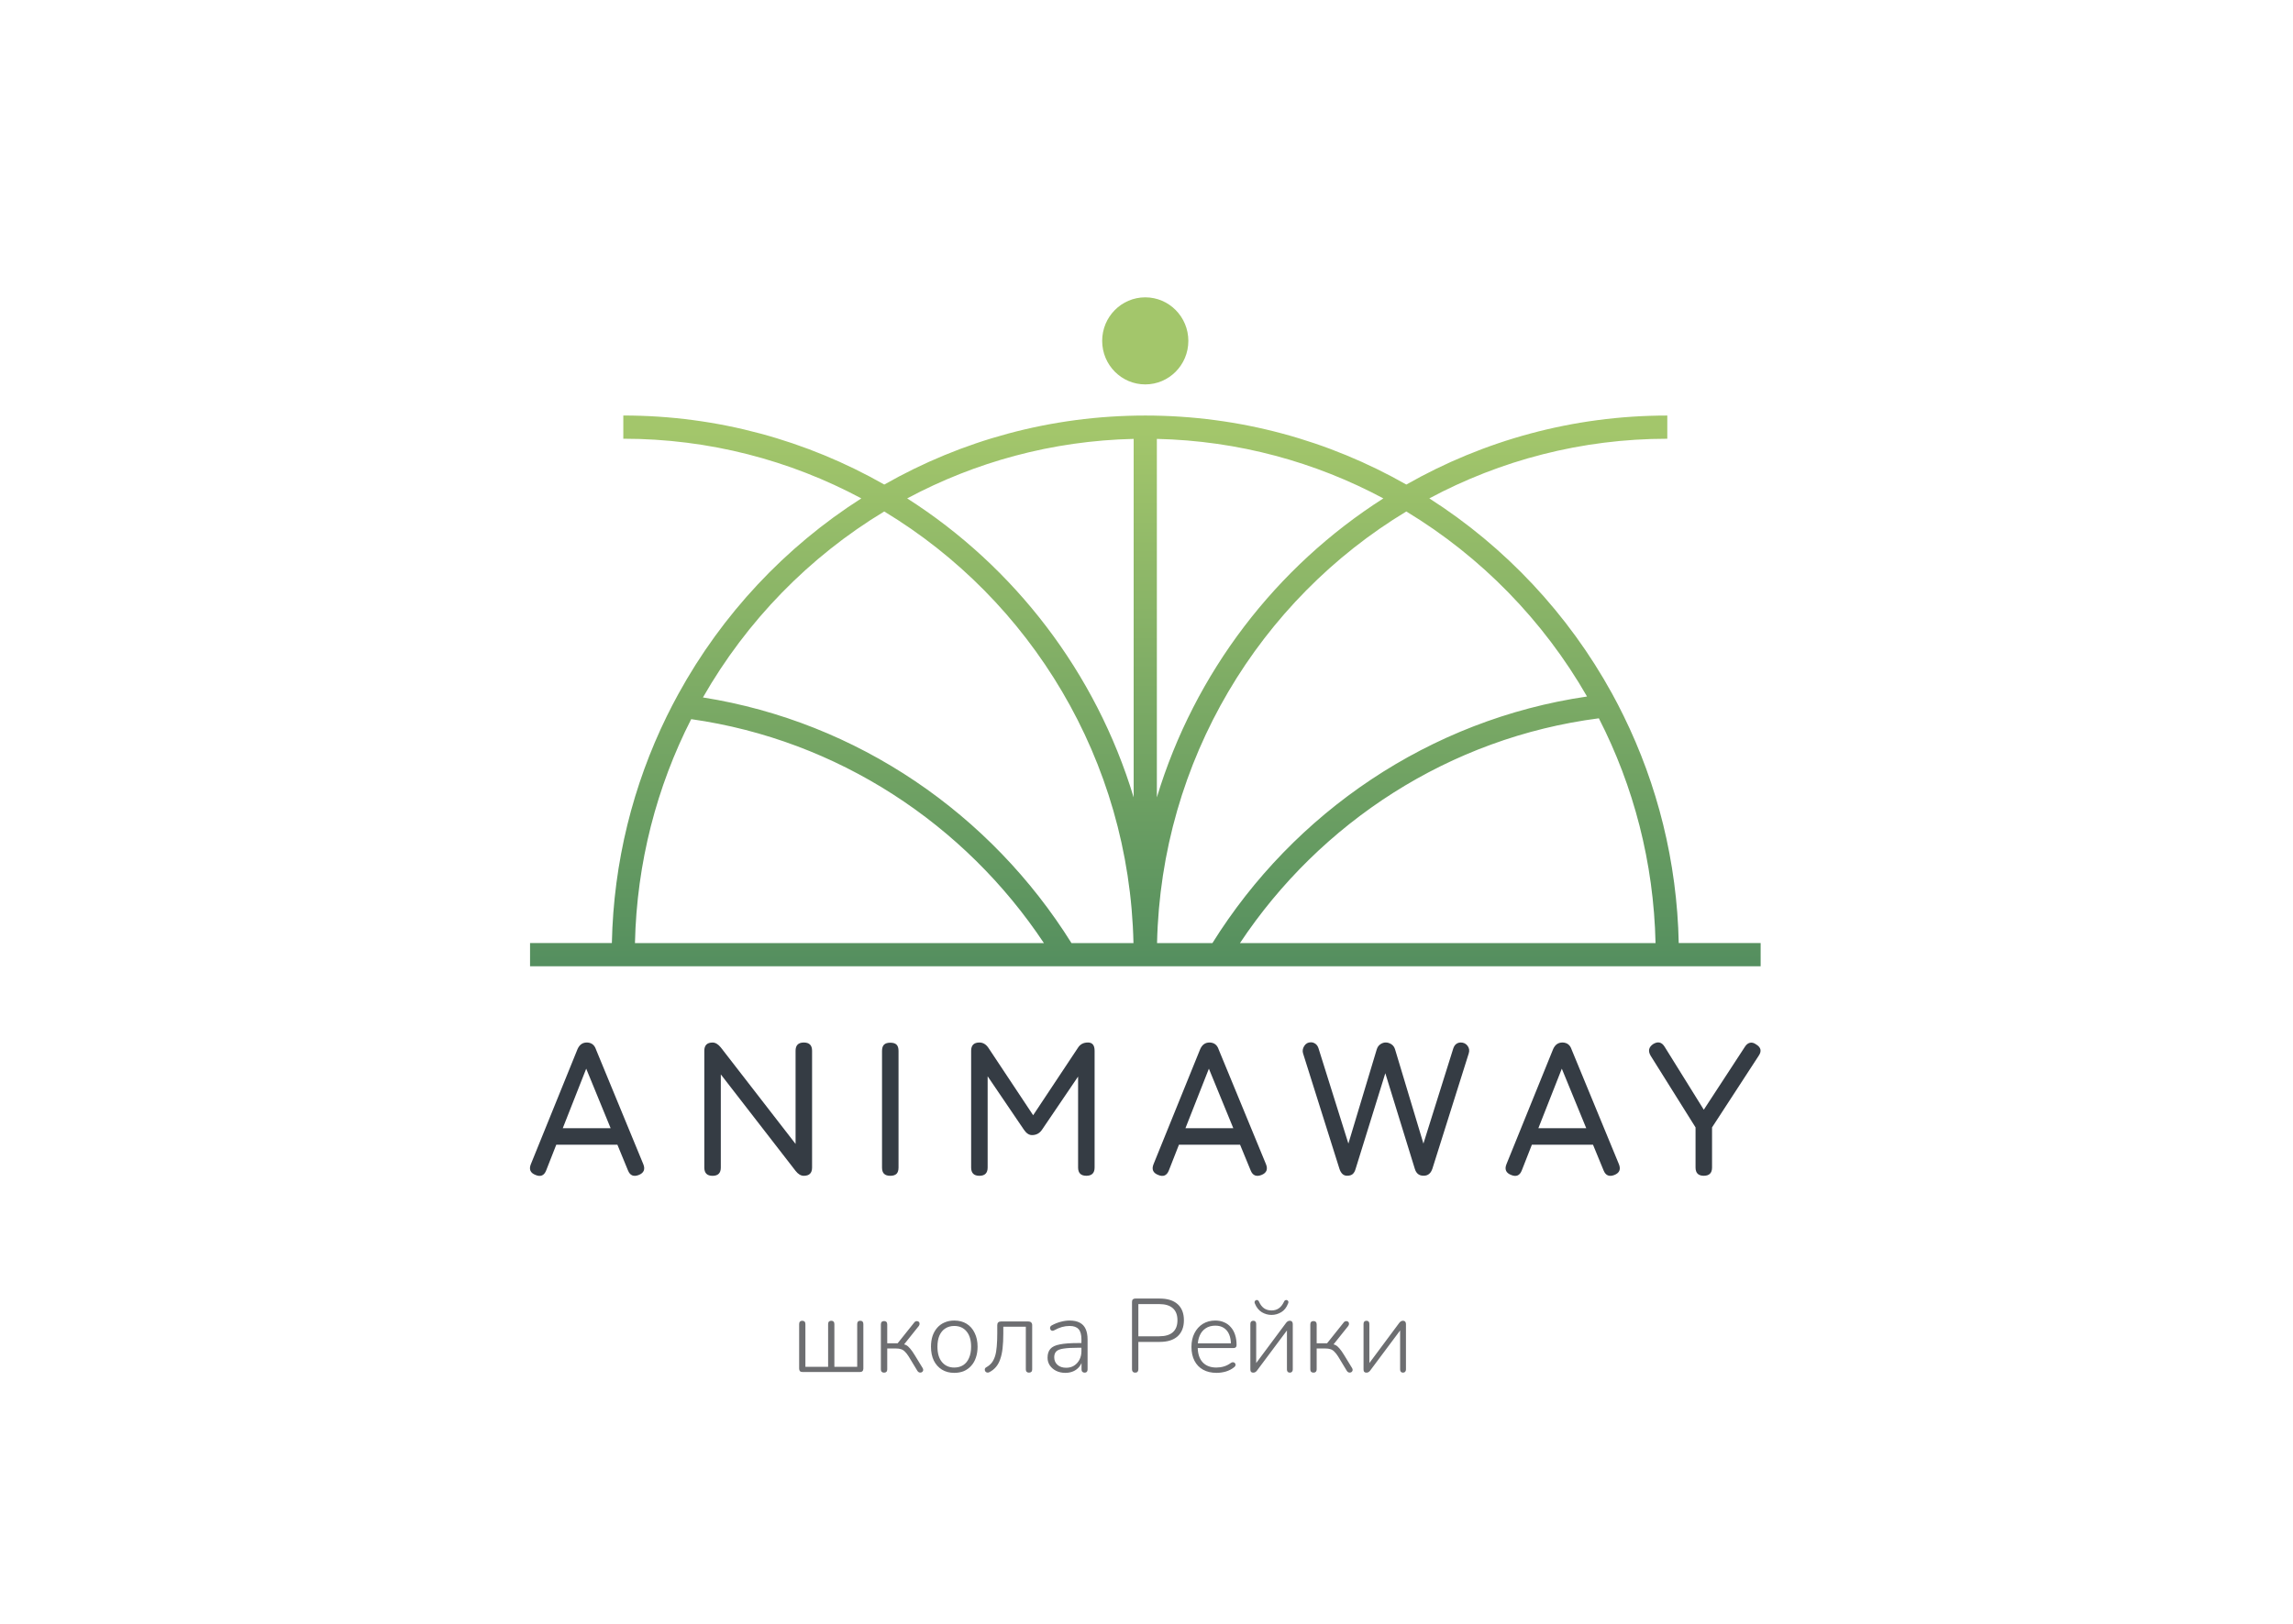 <?xml version="1.0" encoding="UTF-8"?> <svg xmlns="http://www.w3.org/2000/svg" width="264" height="187" viewBox="0 0 264 187" fill="none"> <path d="M68.599 120.802C68.426 120.327 68.094 120.076 67.605 120.054H67.561C67.078 120.054 66.724 120.302 66.498 120.802L61.12 134.065C60.879 134.661 61.06 135.076 61.663 135.309C62.243 135.55 62.65 135.378 62.882 134.787L64.046 131.822H71.082L72.302 134.787C72.534 135.368 72.951 135.541 73.544 135.309C74.13 135.076 74.306 134.658 74.065 134.065L68.596 120.802H68.599ZM64.792 129.924L67.492 123.067L70.305 129.924H64.792Z" fill="#353C44"></path> <path d="M92.547 120.054C91.913 120.054 91.597 120.371 91.597 121.006V131.734L82.989 120.623C82.682 120.246 82.365 120.057 82.039 120.057C81.406 120.057 81.089 120.374 81.089 121.009V134.454C81.089 135.089 81.406 135.406 82.039 135.406C82.672 135.406 82.989 135.089 82.989 134.454V123.726L91.597 134.837C91.892 135.214 92.208 135.403 92.547 135.403C93.18 135.403 93.497 135.086 93.497 134.451V121.006C93.497 120.371 93.18 120.054 92.547 120.054Z" fill="#353C44"></path> <path d="M102.5 120.076C102.177 120.076 101.936 120.151 101.782 120.302C101.628 120.453 101.55 120.695 101.55 121.028V134.451C101.55 134.775 101.628 135.016 101.782 135.17C101.936 135.324 102.174 135.403 102.5 135.403C102.826 135.403 103.071 135.324 103.224 135.17C103.375 135.016 103.45 134.778 103.45 134.451V121.028C103.45 120.695 103.375 120.456 103.224 120.302C103.074 120.151 102.832 120.076 102.5 120.076Z" fill="#353C44"></path> <path d="M125.253 120.054C124.742 120.054 124.357 120.258 124.103 120.667L118.95 128.429L113.798 120.667C113.519 120.258 113.174 120.054 112.76 120.054C112.127 120.054 111.81 120.371 111.81 121.006V134.451C111.81 135.086 112.127 135.403 112.76 135.403C113.394 135.403 113.71 135.086 113.71 134.451V123.943L117.891 130.103C118.17 130.512 118.477 130.716 118.816 130.716C119.305 130.716 119.69 130.512 119.966 130.103L124.124 123.974V134.448C124.124 135.082 124.441 135.4 125.075 135.4C125.708 135.4 126.025 135.082 126.025 134.448V121.003C126.025 120.368 125.768 120.051 125.256 120.051L125.253 120.054Z" fill="#353C44"></path> <path d="M140.29 120.802C140.117 120.327 139.785 120.076 139.295 120.054H139.252C138.769 120.054 138.414 120.302 138.189 120.802L132.811 134.065C132.569 134.661 132.751 135.076 133.353 135.309C133.933 135.55 134.341 135.378 134.573 134.787L135.736 131.822H142.773L143.993 134.787C144.225 135.368 144.642 135.541 145.235 135.309C145.821 135.076 145.997 134.658 145.755 134.065L140.286 120.802H140.29ZM136.483 129.924L139.183 123.067L141.995 129.924H136.483Z" fill="#353C44"></path> <path d="M168.17 120.054C167.988 120.054 167.822 120.107 167.668 120.217C167.514 120.327 167.395 120.506 167.314 120.755L163.883 131.693L160.625 120.868C160.55 120.598 160.406 120.393 160.196 120.255C159.985 120.12 159.766 120.051 159.54 120.051C159.33 120.051 159.123 120.12 158.926 120.255C158.725 120.39 158.584 120.594 158.502 120.868L155.244 131.693L151.814 120.755C151.738 120.506 151.619 120.324 151.453 120.205C151.287 120.089 151.114 120.029 150.932 120.029C150.594 120.029 150.337 120.173 150.158 120.459C149.979 120.745 149.938 121.034 150.029 121.32L154.209 134.583C154.382 135.126 154.677 135.397 155.09 135.397C155.385 135.397 155.605 135.327 155.752 135.192C155.899 135.057 156.009 134.853 156.084 134.58L159.496 123.591L162.886 134.58C163.043 135.123 163.375 135.393 163.88 135.393H163.924C164.407 135.393 164.736 135.123 164.918 134.58L169.098 121.317C169.205 120.984 169.158 120.692 168.963 120.434C168.769 120.177 168.502 120.051 168.173 120.051L168.17 120.054Z" fill="#353C44"></path> <path d="M180.923 120.802C180.751 120.327 180.418 120.076 179.929 120.054H179.885C179.402 120.054 179.048 120.302 178.822 120.802L173.444 134.065C173.203 134.661 173.385 135.076 173.987 135.309C174.567 135.55 174.975 135.378 175.207 134.787L176.37 131.822H183.407L184.627 134.787C184.859 135.368 185.276 135.541 185.868 135.309C186.455 135.076 186.63 134.658 186.389 134.065L180.92 120.802H180.923ZM177.116 129.924L179.816 123.067L182.629 129.924H177.116Z" fill="#353C44"></path> <path d="M202.196 120.28C201.949 120.098 201.71 120.032 201.485 120.082C201.259 120.133 201.067 120.28 200.908 120.528L196.163 127.794L191.644 120.528C191.312 120.001 190.876 119.903 190.334 120.233C189.823 120.582 189.722 121.025 190.039 121.568L195.213 129.83V134.448C195.213 135.082 195.53 135.4 196.163 135.4C196.797 135.4 197.113 135.082 197.113 134.448V129.83L202.491 121.568C202.845 121.047 202.748 120.616 202.196 120.277V120.28Z" fill="#353C44"></path> <path d="M131.857 44.268C134.597 44.268 136.818 42.024 136.818 39.255C136.818 36.486 134.597 34.241 131.857 34.241C129.118 34.241 126.896 36.486 126.896 39.255C126.896 42.024 129.118 44.268 131.857 44.268Z" fill="#A3C66B"></path> <path d="M193.278 108.601C193.084 99.217 190.814 90.34 186.922 82.417C186.499 81.55 186.053 80.693 185.592 79.854C180.556 70.7 173.294 62.966 164.561 57.393C172.748 53.011 182.074 50.526 191.961 50.526V47.853C181.055 47.853 170.804 50.743 161.917 55.8C161.917 55.8 161.917 55.8 161.914 55.8C153.024 50.743 142.773 47.853 131.86 47.853C120.948 47.853 110.697 50.74 101.813 55.8C101.813 55.8 101.813 55.8 101.81 55.8C92.92 50.743 82.672 47.849 71.763 47.849V50.523C81.653 50.523 90.979 53.011 99.167 57.393C90.405 62.981 83.13 70.747 78.094 79.932C77.633 80.768 77.191 81.623 76.768 82.483C72.898 90.387 70.64 99.242 70.446 108.601H61.026V111.274H202.708V108.601H193.288H193.278ZM133.193 50.542C142.591 50.755 151.45 53.209 159.267 57.393C159.267 57.393 159.267 57.393 159.271 57.393C146.931 65.262 137.543 77.441 133.193 91.826V50.542ZM104.45 57.393C112.268 53.209 121.124 50.755 130.522 50.542V91.826C126.172 77.441 116.784 65.262 104.444 57.393C104.444 57.393 104.444 57.393 104.447 57.393H104.45ZM73.105 108.604C73.306 99.337 75.623 90.579 79.58 82.816C96.467 85.213 111.08 94.898 120.189 108.604H73.105ZM123.362 108.604C114.09 93.761 98.775 83.143 80.932 80.316C85.965 71.504 93.171 64.115 101.804 58.901C118.634 69.066 130.035 87.494 130.5 108.604H123.362ZM133.215 108.604C133.679 87.494 145.081 69.066 161.911 58.901C170.509 64.097 177.69 71.448 182.72 80.209C164.579 82.863 148.979 93.566 139.59 108.604H133.215ZM142.761 108.604C152.002 94.7 166.894 84.94 184.081 82.719C188.07 90.506 190.403 99.296 190.607 108.604H142.761Z" fill="url(#paint0_linear_768_600)"></path> <path d="M92.416 158C92.28 158 92.176 157.968 92.104 157.904C92.04 157.832 92.008 157.732 92.008 157.604V152.48C92.008 152.352 92.04 152.256 92.104 152.192C92.168 152.128 92.256 152.096 92.368 152.096C92.48 152.096 92.568 152.128 92.632 152.192C92.696 152.256 92.728 152.352 92.728 152.48V157.4H95.344V152.48C95.344 152.352 95.376 152.256 95.44 152.192C95.504 152.128 95.592 152.096 95.704 152.096C95.816 152.096 95.904 152.128 95.968 152.192C96.032 152.256 96.064 152.352 96.064 152.48V157.4H98.692V152.48C98.692 152.352 98.72 152.256 98.776 152.192C98.84 152.128 98.928 152.096 99.04 152.096C99.16 152.096 99.248 152.128 99.304 152.192C99.368 152.256 99.4 152.352 99.4 152.48V157.604C99.4 157.732 99.364 157.832 99.292 157.904C99.228 157.968 99.132 158 99.004 158H92.416ZM101.79 158.072C101.67 158.072 101.578 158.04 101.514 157.976C101.45 157.912 101.418 157.82 101.418 157.7V152.516C101.418 152.388 101.45 152.292 101.514 152.228C101.578 152.164 101.67 152.132 101.79 152.132C101.902 152.132 101.99 152.164 102.054 152.228C102.118 152.292 102.15 152.388 102.15 152.516V154.688H103.35L105.258 152.3C105.314 152.22 105.378 152.172 105.45 152.156C105.53 152.132 105.602 152.132 105.666 152.156C105.73 152.172 105.782 152.208 105.822 152.264C105.862 152.32 105.878 152.388 105.87 152.468C105.87 152.54 105.842 152.616 105.786 152.696L103.974 154.964L103.722 154.736C103.954 154.76 104.15 154.812 104.31 154.892C104.47 154.972 104.626 155.104 104.778 155.288C104.938 155.472 105.118 155.728 105.318 156.056L106.242 157.568C106.282 157.648 106.298 157.724 106.29 157.796C106.282 157.86 106.25 157.92 106.194 157.976C106.146 158.024 106.086 158.052 106.014 158.06C105.95 158.076 105.882 158.068 105.81 158.036C105.746 158.012 105.686 157.96 105.63 157.88L104.622 156.212C104.47 155.972 104.326 155.788 104.19 155.66C104.062 155.524 103.914 155.428 103.746 155.372C103.586 155.316 103.382 155.288 103.134 155.288H102.15V157.7C102.15 157.82 102.118 157.912 102.054 157.976C101.99 158.04 101.902 158.072 101.79 158.072ZM109.863 158.096C109.319 158.096 108.847 157.972 108.447 157.724C108.047 157.476 107.735 157.128 107.511 156.68C107.295 156.232 107.187 155.7 107.187 155.084C107.187 154.628 107.247 154.216 107.367 153.848C107.495 153.48 107.675 153.164 107.907 152.9C108.147 152.628 108.431 152.424 108.759 152.288C109.095 152.144 109.463 152.072 109.863 152.072C110.415 152.072 110.891 152.196 111.291 152.444C111.691 152.692 111.999 153.044 112.215 153.5C112.439 153.948 112.551 154.476 112.551 155.084C112.551 155.548 112.487 155.964 112.359 156.332C112.239 156.7 112.059 157.016 111.819 157.28C111.587 157.544 111.307 157.748 110.979 157.892C110.651 158.028 110.279 158.096 109.863 158.096ZM109.863 157.484C110.263 157.484 110.607 157.392 110.895 157.208C111.191 157.016 111.415 156.74 111.567 156.38C111.727 156.02 111.807 155.588 111.807 155.084C111.807 154.324 111.631 153.736 111.279 153.32C110.935 152.904 110.463 152.696 109.863 152.696C109.471 152.696 109.127 152.792 108.831 152.984C108.543 153.168 108.319 153.44 108.159 153.8C108.007 154.152 107.931 154.58 107.931 155.084C107.931 155.852 108.107 156.444 108.459 156.86C108.811 157.276 109.279 157.484 109.863 157.484ZM118.466 158.072C118.354 158.072 118.266 158.04 118.202 157.976C118.138 157.912 118.106 157.82 118.106 157.7V152.78H115.514V153.548C115.514 154.204 115.486 154.78 115.43 155.276C115.374 155.764 115.282 156.184 115.154 156.536C115.034 156.888 114.87 157.184 114.662 157.424C114.462 157.664 114.206 157.864 113.894 158.024C113.814 158.064 113.738 158.076 113.666 158.06C113.594 158.052 113.534 158.024 113.486 157.976C113.438 157.928 113.406 157.872 113.39 157.808C113.374 157.744 113.378 157.676 113.402 157.604C113.434 157.532 113.494 157.476 113.582 157.436C113.822 157.3 114.022 157.132 114.182 156.932C114.342 156.724 114.47 156.468 114.566 156.164C114.662 155.852 114.726 155.484 114.758 155.06C114.798 154.628 114.818 154.116 114.818 153.524V152.6C114.818 152.464 114.854 152.36 114.926 152.288C114.998 152.216 115.102 152.18 115.238 152.18H118.406C118.542 152.18 118.646 152.216 118.718 152.288C118.798 152.36 118.838 152.464 118.838 152.6V157.7C118.838 157.82 118.806 157.912 118.742 157.976C118.678 158.04 118.586 158.072 118.466 158.072ZM122.66 158.096C122.268 158.096 121.916 158.02 121.604 157.868C121.3 157.716 121.056 157.508 120.872 157.244C120.696 156.98 120.608 156.684 120.608 156.356C120.608 155.924 120.716 155.584 120.932 155.336C121.148 155.088 121.512 154.916 122.024 154.82C122.536 154.716 123.24 154.664 124.136 154.664H124.652V155.204H124.148C123.428 155.204 122.864 155.236 122.456 155.3C122.056 155.356 121.776 155.464 121.616 155.624C121.456 155.784 121.376 156.008 121.376 156.296C121.376 156.656 121.5 156.948 121.748 157.172C121.996 157.396 122.332 157.508 122.756 157.508C123.1 157.508 123.4 157.428 123.656 157.268C123.92 157.1 124.128 156.872 124.28 156.584C124.432 156.296 124.508 155.968 124.508 155.6V154.232C124.508 153.696 124.4 153.308 124.184 153.068C123.968 152.82 123.624 152.696 123.152 152.696C122.848 152.696 122.552 152.736 122.264 152.816C121.984 152.896 121.684 153.024 121.364 153.2C121.276 153.248 121.196 153.264 121.124 153.248C121.06 153.232 121.008 153.2 120.968 153.152C120.936 153.104 120.912 153.048 120.896 152.984C120.888 152.912 120.9 152.844 120.932 152.78C120.964 152.716 121.02 152.664 121.1 152.624C121.436 152.44 121.776 152.304 122.12 152.216C122.472 152.12 122.812 152.072 123.14 152.072C123.612 152.072 124 152.152 124.304 152.312C124.616 152.472 124.844 152.712 124.988 153.032C125.14 153.352 125.216 153.764 125.216 154.268V157.7C125.216 157.82 125.188 157.912 125.132 157.976C125.076 158.04 124.992 158.072 124.88 158.072C124.768 158.072 124.68 158.04 124.616 157.976C124.552 157.912 124.52 157.82 124.52 157.7V156.596H124.64C124.568 156.908 124.44 157.176 124.256 157.4C124.072 157.624 123.844 157.796 123.572 157.916C123.3 158.036 122.996 158.096 122.66 158.096ZM130.691 158.072C130.579 158.072 130.491 158.04 130.427 157.976C130.363 157.904 130.331 157.808 130.331 157.688V149.924C130.331 149.796 130.363 149.7 130.427 149.636C130.499 149.572 130.591 149.54 130.703 149.54H133.523C134.419 149.54 135.107 149.756 135.587 150.188C136.067 150.62 136.307 151.236 136.307 152.036C136.307 152.828 136.067 153.444 135.587 153.884C135.107 154.316 134.419 154.532 133.523 154.532H131.063V157.688C131.063 157.808 131.031 157.904 130.967 157.976C130.911 158.04 130.819 158.072 130.691 158.072ZM131.063 153.884H133.463C134.159 153.884 134.683 153.728 135.035 153.416C135.387 153.104 135.563 152.644 135.563 152.036C135.563 151.428 135.387 150.968 135.035 150.656C134.683 150.336 134.159 150.176 133.463 150.176H131.063V153.884ZM140.067 158.096C139.467 158.096 138.951 157.976 138.519 157.736C138.087 157.496 137.755 157.152 137.523 156.704C137.291 156.256 137.175 155.724 137.175 155.108C137.175 154.5 137.291 153.972 137.523 153.524C137.755 153.068 138.075 152.712 138.483 152.456C138.899 152.2 139.375 152.072 139.911 152.072C140.303 152.072 140.647 152.14 140.943 152.276C141.247 152.404 141.503 152.592 141.711 152.84C141.927 153.08 142.091 153.376 142.203 153.728C142.315 154.072 142.371 154.464 142.371 154.904C142.371 155.016 142.339 155.1 142.275 155.156C142.219 155.212 142.139 155.24 142.035 155.24H137.703V154.7H141.915L141.723 154.856C141.723 154.392 141.655 154 141.519 153.68C141.383 153.352 141.179 153.1 140.907 152.924C140.643 152.748 140.315 152.66 139.923 152.66C139.483 152.66 139.111 152.764 138.807 152.972C138.503 153.172 138.275 153.452 138.123 153.812C137.971 154.164 137.895 154.572 137.895 155.036V155.096C137.895 155.864 138.083 156.456 138.459 156.872C138.835 157.28 139.363 157.484 140.043 157.484C140.339 157.484 140.623 157.444 140.895 157.364C141.175 157.284 141.447 157.148 141.711 156.956C141.791 156.9 141.867 156.872 141.939 156.872C142.019 156.872 142.083 156.892 142.131 156.932C142.187 156.972 142.223 157.024 142.239 157.088C142.263 157.144 142.259 157.208 142.227 157.28C142.203 157.344 142.151 157.404 142.071 157.46C141.815 157.668 141.507 157.828 141.147 157.94C140.787 158.044 140.427 158.096 140.067 158.096ZM144.293 158.072C144.229 158.072 144.169 158.06 144.113 158.036C144.065 158.012 144.025 157.972 143.993 157.916C143.969 157.852 143.957 157.772 143.957 157.676V152.468C143.957 152.348 143.985 152.256 144.041 152.192C144.105 152.128 144.193 152.096 144.305 152.096C144.409 152.096 144.489 152.128 144.545 152.192C144.601 152.256 144.629 152.348 144.629 152.468V157.352H144.341L148.073 152.336C148.129 152.264 148.189 152.208 148.253 152.168C148.317 152.12 148.401 152.096 148.505 152.096C148.577 152.096 148.637 152.112 148.685 152.144C148.733 152.168 148.769 152.208 148.793 152.264C148.825 152.32 148.841 152.396 148.841 152.492V157.712C148.841 157.824 148.809 157.912 148.745 157.976C148.689 158.04 148.609 158.072 148.505 158.072C148.393 158.072 148.309 158.04 148.253 157.976C148.197 157.912 148.169 157.824 148.169 157.712V152.828H148.457L144.713 157.844C144.665 157.908 144.609 157.96 144.545 158C144.481 158.048 144.397 158.072 144.293 158.072ZM146.393 151.424C146.001 151.424 145.629 151.32 145.277 151.112C144.925 150.896 144.657 150.56 144.473 150.104C144.433 150.008 144.429 149.928 144.461 149.864C144.493 149.8 144.541 149.752 144.605 149.72C144.685 149.696 144.753 149.7 144.809 149.732C144.873 149.756 144.925 149.82 144.965 149.924C145.109 150.244 145.297 150.488 145.529 150.656C145.769 150.824 146.057 150.908 146.393 150.908C146.729 150.908 147.013 150.824 147.245 150.656C147.477 150.488 147.669 150.244 147.821 149.924C147.861 149.82 147.913 149.756 147.977 149.732C148.041 149.7 148.109 149.696 148.181 149.72C148.253 149.752 148.301 149.8 148.325 149.864C148.357 149.928 148.349 150.008 148.301 150.104C148.125 150.568 147.861 150.904 147.509 151.112C147.157 151.32 146.785 151.424 146.393 151.424ZM151.232 158.072C151.112 158.072 151.02 158.04 150.956 157.976C150.892 157.912 150.86 157.82 150.86 157.7V152.516C150.86 152.388 150.892 152.292 150.956 152.228C151.02 152.164 151.112 152.132 151.232 152.132C151.344 152.132 151.432 152.164 151.496 152.228C151.56 152.292 151.592 152.388 151.592 152.516V154.688H152.792L154.7 152.3C154.756 152.22 154.82 152.172 154.892 152.156C154.972 152.132 155.044 152.132 155.108 152.156C155.172 152.172 155.224 152.208 155.264 152.264C155.304 152.32 155.32 152.388 155.312 152.468C155.312 152.54 155.284 152.616 155.228 152.696L153.416 154.964L153.164 154.736C153.396 154.76 153.592 154.812 153.752 154.892C153.912 154.972 154.068 155.104 154.22 155.288C154.38 155.472 154.56 155.728 154.76 156.056L155.684 157.568C155.724 157.648 155.74 157.724 155.732 157.796C155.724 157.86 155.692 157.92 155.636 157.976C155.588 158.024 155.528 158.052 155.456 158.06C155.392 158.076 155.324 158.068 155.252 158.036C155.188 158.012 155.128 157.96 155.072 157.88L154.064 156.212C153.912 155.972 153.768 155.788 153.632 155.66C153.504 155.524 153.356 155.428 153.188 155.372C153.028 155.316 152.824 155.288 152.576 155.288H151.592V157.7C151.592 157.82 151.56 157.912 151.496 157.976C151.432 158.04 151.344 158.072 151.232 158.072ZM157.324 158.072C157.26 158.072 157.2 158.06 157.144 158.036C157.096 158.012 157.056 157.972 157.024 157.916C157 157.852 156.988 157.772 156.988 157.676V152.468C156.988 152.348 157.016 152.256 157.072 152.192C157.136 152.128 157.224 152.096 157.336 152.096C157.44 152.096 157.52 152.128 157.576 152.192C157.632 152.256 157.66 152.348 157.66 152.468V157.352H157.372L161.104 152.336C161.16 152.264 161.22 152.208 161.284 152.168C161.348 152.12 161.432 152.096 161.536 152.096C161.608 152.096 161.668 152.112 161.716 152.144C161.764 152.168 161.8 152.208 161.824 152.264C161.856 152.32 161.872 152.396 161.872 152.492V157.712C161.872 157.824 161.84 157.912 161.776 157.976C161.72 158.04 161.64 158.072 161.536 158.072C161.424 158.072 161.34 158.04 161.284 157.976C161.228 157.912 161.2 157.824 161.2 157.712V152.828H161.488L157.744 157.844C157.696 157.908 157.64 157.96 157.576 158C157.512 158.048 157.428 158.072 157.324 158.072Z" fill="#6D6E71"></path> <defs> <linearGradient id="paint0_linear_768_600" x1="131.857" y1="49.634" x2="131.857" y2="129.453" gradientUnits="userSpaceOnUse"> <stop stop-color="#A3C66B"></stop> <stop offset="1" stop-color="#3D7E5B"></stop> </linearGradient> </defs> </svg> 